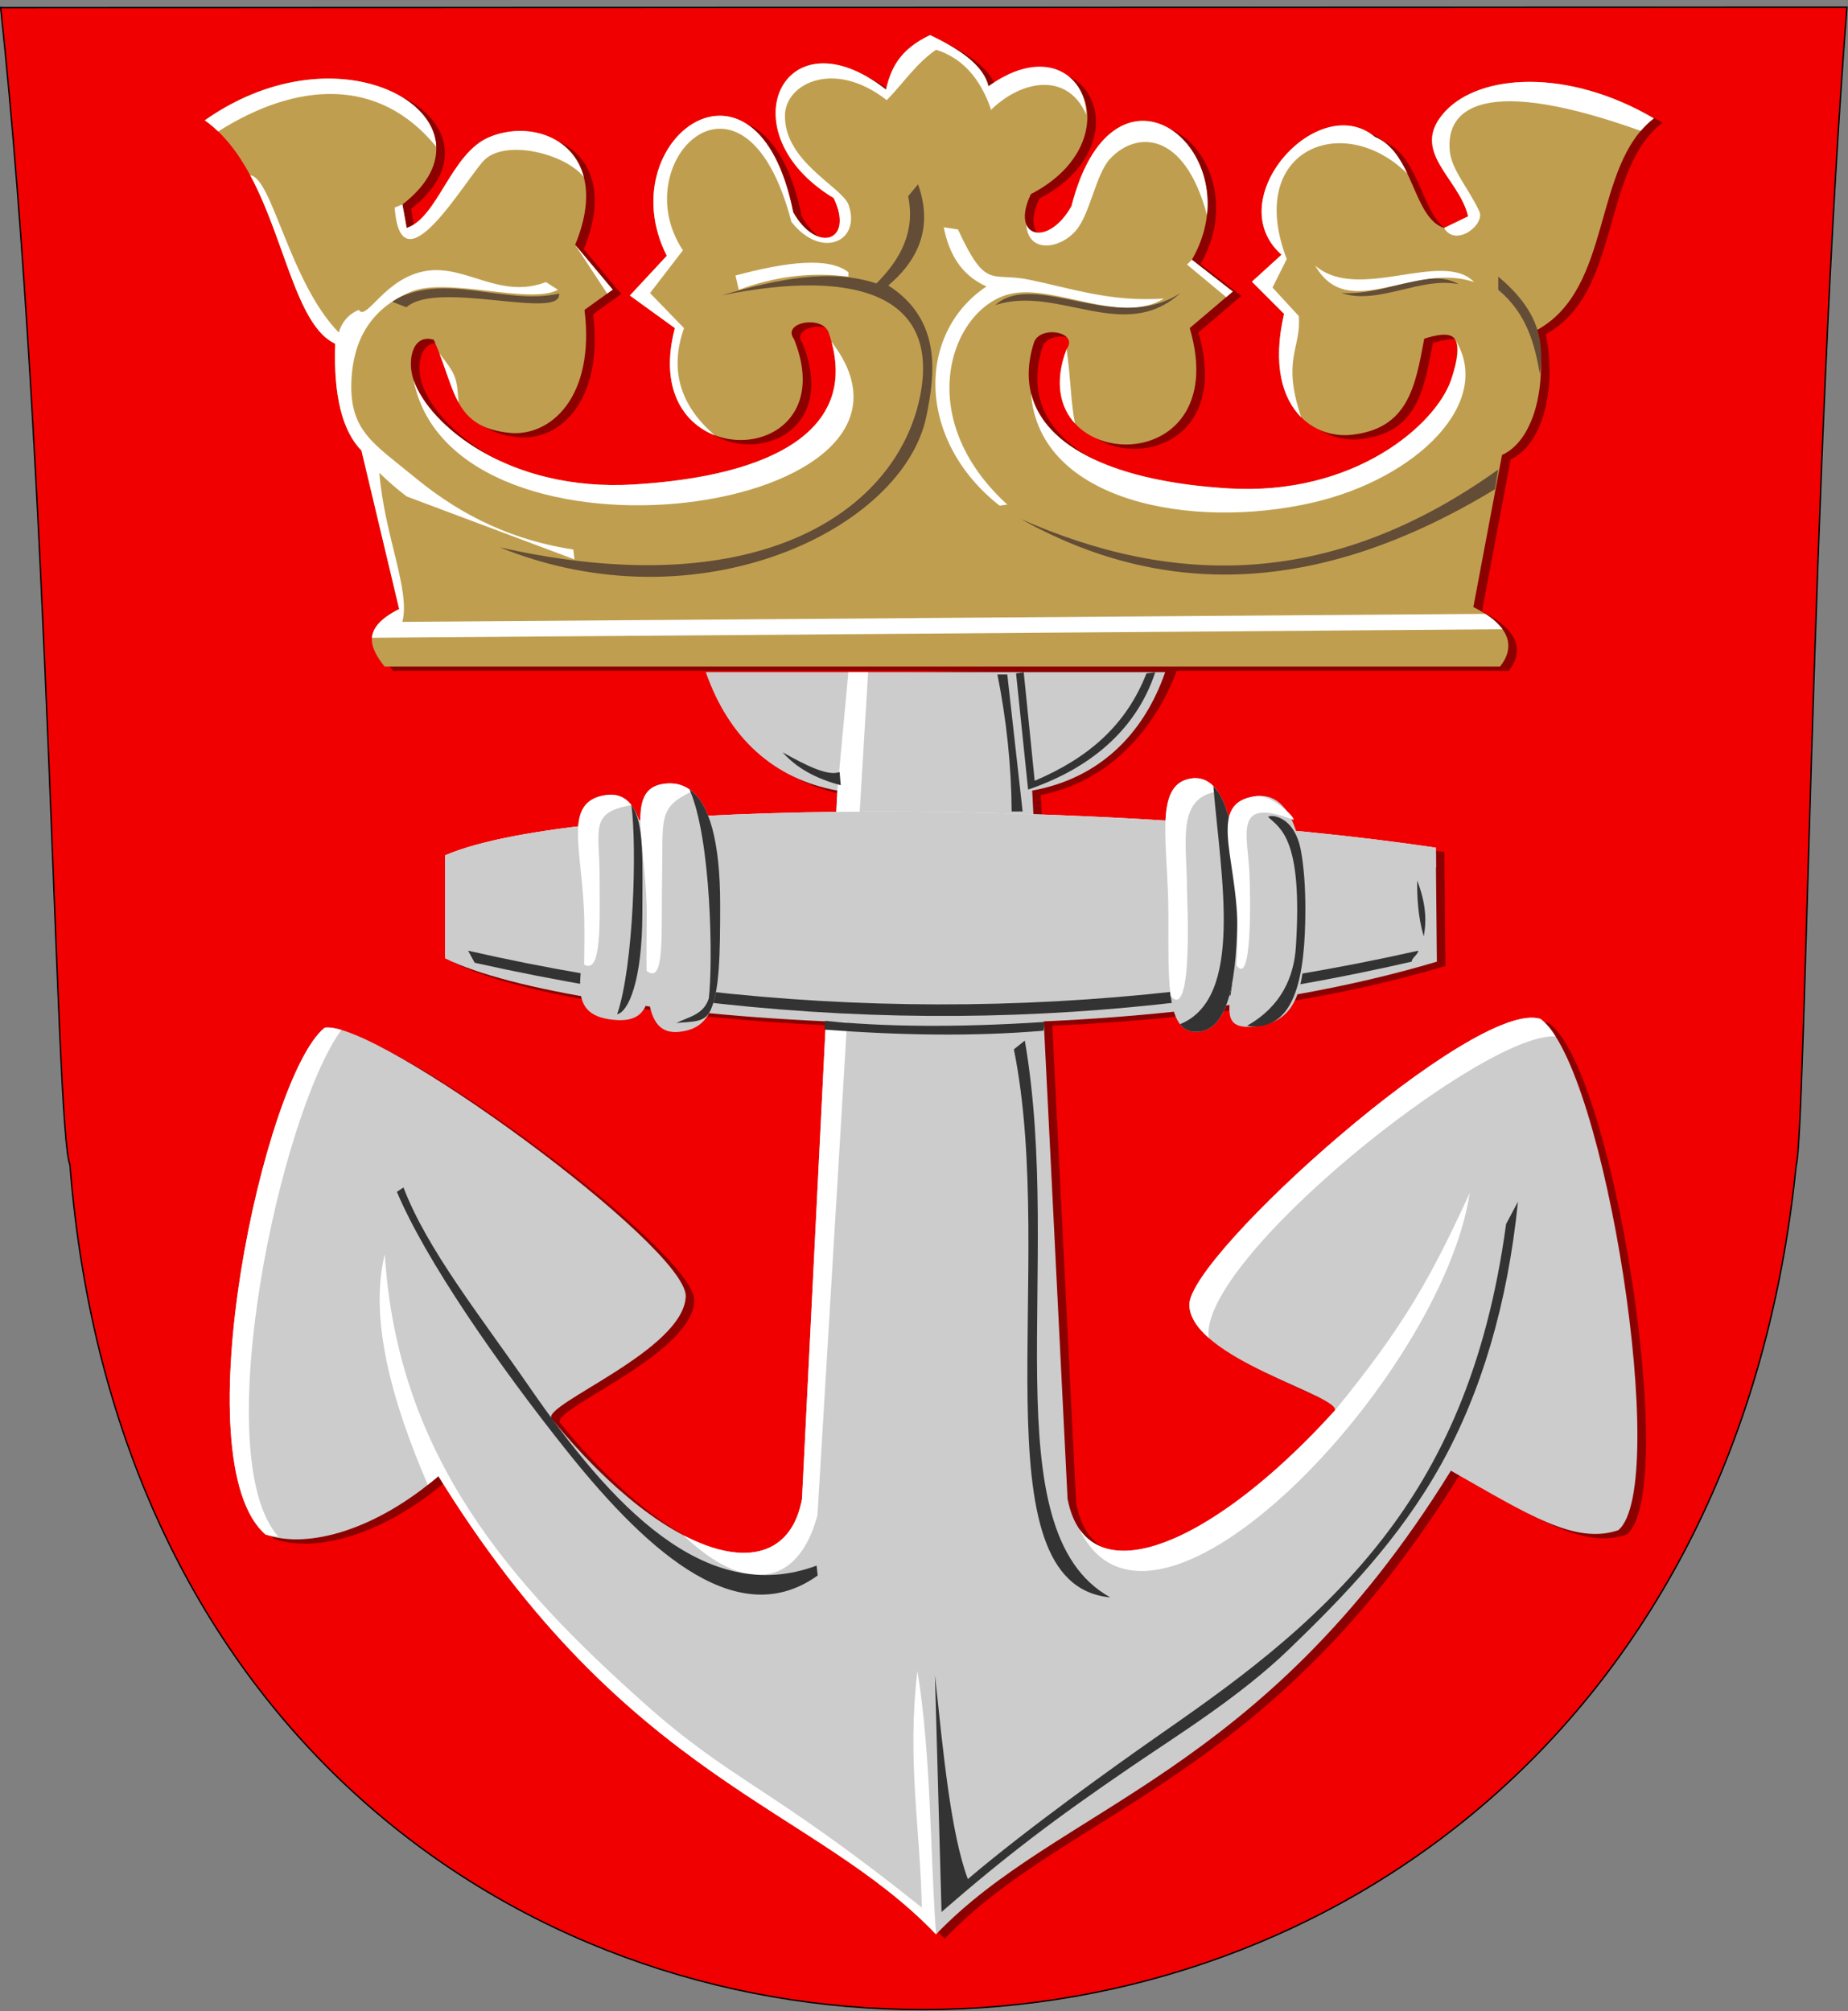 <?xml version="1.0" encoding="UTF-8"?>
<!DOCTYPE svg PUBLIC "-//W3C//DTD SVG 1.1//EN" "http://www.w3.org/Graphics/SVG/1.1/DTD/svg11.dtd">
<!-- Creator: CorelDRAW -->
<svg xmlns="http://www.w3.org/2000/svg" xml:space="preserve" width="500px" height="544px" shape-rendering="geometricPrecision" text-rendering="geometricPrecision" image-rendering="optimizeQuality" fill-rule="evenodd" clip-rule="evenodd"
viewBox="0 0 500 544"
 xmlns:xlink="http://www.w3.org/1999/xlink"
 xmlns:svg="http://www.w3.org/2000/svg"
 version="1.0">
 <rect x="0" y="0" width="500" height="544" fill="#808080" stroke="none"/>
 <g id="Layer_x0020_1">
  <path id="path1937" fill="#F00000" stroke="black" stroke-width="0.369" d="M0.171 2.065l499.554 -0.122c-9.504,121.172 -11.198,305.358 -13.755,313.397 -30.664,303.753 -443.156,305.133 -467.056,-0.286 -3.97,-8.932 -5.455,-188.965 -18.742,-312.99z"/>
  <path fill="#8C0000" d="M318.772 180.326l-125.481 2.669c6.182,17.747 18.344,28.922 35.597,32.039l-9.567 191.593c-4.545,25.094 -35.503,17.893 -67.821,-21.75 -2.209,-3.904 35.906,-18.481 36.365,-33.059 0.153,-13.538 -83.604,-74.814 -97.683,-72.637 -16.305,12.992 -38.836,117.306 -16.002,137.118 11.734,4.023 29.991,-1.442 46.765,-15.803 51.206,82.922 101.226,89.05 134.642,123.939 33.416,-34.889 88.09,-42.499 139.296,-125.421 20.629,11.692 33.549,20.122 45.282,16.099 14.235,-11.806 -3.552,-125.609 -21.043,-138.304 -17.637,-5.734 -95.168,63.843 -95.015,77.381 0.459,14.578 41.539,24.708 39.33,28.611 -33.504,36.975 -67.131,50.699 -72.269,23.826l-9.567 -191.593c17.254,-3.117 30.99,-16.96 37.172,-34.707z"/>
  <path fill="#8C0000" d="M122.751 232.554c37.157,-15.97 181.959,-14.866 268.04,-2.076l0.297 30.836c-93.451,27.968 -233.593,16.307 -268.336,-0.89l0 -27.871z"/>
  <path fill="#8C0000" d="M408.196 181.486l-301.827 0c-4.069,-5.187 -6.341,-10.374 3.956,-15.561l-10.201 -42.864c-5.23,-5.339 -7.597,-14.97 -7.102,-28.895 -14.086,-6.553 -14.758,-45.839 -35.283,-60.441 38.934,-27.388 81.799,0.945 53.465,22.759l1.147 6.366c8.446,-2.756 11.973,-20.293 22.418,-24.602 14.313,-5.906 33.61,4.075 23.159,29.148l10.163 12.128 -7.624 5.48c2.92,23.708 -9.296,34.502 -20.5,33.248 -15.132,-1.692 -14.282,-11.703 -20.273,-25.154 -5.682,-1.769 -7.356,5.435 -5.462,10.922 4.167,12.072 25.604,30.253 59.62,28.204 38.894,-2.343 61.428,-15.578 52.724,-40.928 -1.532,-5.004 -12.897,-3.026 -9.415,1.636 14.473,36.025 -42.959,37.708 -32.242,-3l-12.18 -8.818 9.988 -10.748c-15.746,-31.163 24.358,-60.938 34.192,-11.791 6.34,11.247 16.616,8.006 10.972,-3.82 -29.269,-17.654 -13.643,-51.049 14.147,-29.352 1.28,-5.452 3.459,-10.724 11.922,-14.739 8.464,4.014 14.524,8.397 15.805,13.849 25.01,-17.393 39.446,14.729 11.479,29.168 -5.643,11.826 4.632,14.531 10.972,3.283 11.63,-45.556 49.406,-14.534 32.582,14.474l11.061 8.601 -11.643 9.891c12.595,42.721 -46.088,39.339 -33.315,5.683 3.482,-4.662 -7.346,-6.64 -8.878,-1.636 -7.094,22.667 13.83,36.975 52.724,39.318 34.016,2.049 55.99,-17.206 60.157,-29.278 1.006,-2.914 2.578,-8.77 1.034,-11.13 -1.363,-2.082 -5.612,-0.918 -8.275,-0.089 -2.433,13.155 -4.436,24.296 -19.567,25.988 -11.204,1.253 -23.957,-8.467 -18.354,-32.712l-8.697 -8.7 8.017 -7.299c-16.89,-14.878 9.92,-44.713 25.305,-31.831 10.445,4.31 10.215,21.846 18.662,24.602l6.513 -3.146c-2.388,-10.472 -16.183,-17.638 -6.174,-28.417 9.351,-10.071 32.984,-11.81 56.42,1.902 -16.769,12.992 -11.002,45.839 -31.527,57.221 3,15.177 -1.095,30.108 -9.545,33.837l-7.758 41.142c10.297,5.187 11.309,10.911 7.24,16.098z"/>
  <path fill="#CCCCCC" d="M315.262 181.82l-124.295 0c6.182,17.747 18.344,28.922 35.597,32.039l-9.567 191.593c-4.545,25.094 -35.503,17.893 -67.821,-21.75 -2.209,-3.904 35.906,-18.481 36.365,-33.059 0.153,-13.538 -83.604,-74.814 -97.683,-72.637 -16.305,12.992 -38.836,117.306 -16.002,137.118 11.734,4.023 29.991,-1.442 46.765,-15.803 51.206,82.922 101.226,89.05 134.642,123.939 33.416,-34.889 88.09,-42.499 139.296,-125.421 20.629,11.692 33.549,20.122 45.282,16.099 14.235,-11.806 -3.552,-125.609 -21.043,-138.304 -17.637,-5.734 -95.168,63.843 -95.015,77.381 0.459,14.578 41.539,24.708 39.33,28.611 -33.504,36.975 -67.131,50.699 -72.269,23.826l-9.567 -191.593c17.254,-3.117 29.804,-14.292 35.986,-32.039z"/>
  <path fill="white" d="M120.428 231.379c37.157,-15.97 181.959,-14.866 268.04,-2.076l0.051 5.337c-10.766,-2.743 -22.001,-4.077 -33.556,-4.447 -5.408,-6.214 -28.003,-4.321 -40.409,-2.175 -44.296,-3.395 -81.386,-2.671 -116.904,-2.023 -4.124,-7.077 -29.593,-2.583 -41.225,2.87 -10.321,0.528 -23.467,2.854 -33.17,4.949 -1.675,5.116 -0.213,24.353 -2.827,25.437l0 -27.871z"/>
  <path fill="white" d="M420.886 280.362c-1.355,-2.129 -2.723,-3.738 -4.089,-4.73 -17.637,-5.734 -95.168,63.843 -95.015,77.381 0.1,3.189 2.144,6.165 5.254,8.91 -2.868,-21.034 74.182,-82.763 93.85,-81.561zm-167.625 242.896c-33.416,-34.889 -83.436,-41.017 -134.642,-123.939 -0.95,0.806 -1.905,1.58 -2.863,2.323 -9.71,-22.36 -15.961,-45.016 -11.637,-62.336 3.404,54.92 34.469,89.539 69.818,121.134 24.246,21.67 34.117,22.471 75.469,55.583 -0.395,-21.348 -4.052,-39.731 -1.186,-64.045 3.756,23.464 3.36,47.521 5.041,71.281zm-160.902 -244.655c-1.878,-0.552 -3.403,-0.769 -4.503,-0.599 -16.305,12.992 -38.836,117.306 -16.002,137.118 1.1,0.258 2.257,0.454 3.466,0.586 -19.375,-21.857 0.537,-114.455 17.039,-137.105zm142.518 -96.784l-5.337 0 -2.977 32.039 -9.567 191.593c-2.769,15.291 -15.347,18.591 -32.064,9.865 16.231,15.623 30.88,14.467 36.238,-5.393l13.707 -228.104zm162.781 140.883c-10.403,22.606 -17.545,35.724 -36.547,58.923 -29.316,32.353 -58.726,46.904 -69.063,32.034 20.086,41.594 98.059,-41.151 105.61,-90.958z"/>
  <path fill="#CCCCCC" d="M120.428 231.379c37.157,-15.97 181.959,-14.866 268.04,-2.076l0.297 30.836c-93.451,27.968 -233.593,16.307 -268.336,-0.89l0 -27.871z"/>
  <path fill="#333333" d="M107.382 322.406l1.779 -1.186c6.466,16.871 20.607,34.481 34.178,54.123 21.881,31.667 47.382,59.426 77.604,48.171l0.297 2.669c-20.947,15.043 -44.686,-4.68 -67.694,-33.468 -18.782,-23.5 -38.463,-51.955 -46.163,-70.309z"/>
  <path fill="#333333" d="M252.965 453.164l1.779 64.045c17.442,-15.161 30.61,-25.146 51.256,-39.234 12.806,-8.738 29.47,-19.01 42.804,-31.868 14.656,-14.134 29.813,-29.718 41.051,-49.882 10.892,-19.544 18.05,-43.444 20.85,-71.151l-3.21 6.028c-5.324,39.327 -17.975,65.275 -33.425,85.158 -18.908,24.332 -42.503,40.558 -61.45,53.798 -10.841,7.576 -34.799,24.676 -50.76,38.256 -4.68,-12.668 -6.654,-34.354 -8.895,-55.15z"/>
  <path fill="#333333" d="M126.654 257.175c83.744,19.069 169.372,19.674 257.069,0 0,0.988 -1.779,1.977 -1.779,2.965 -80.396,18.464 -162.837,20.576 -253.511,0.297l-1.779 -3.262z"/>
  <path fill="#CCCCCC" d="M322.05 210.624c10.054,-1.779 12.75,15.862 12.75,34.691 0,18.829 -2.102,33.209 -10.674,33.801 -8.572,0.593 -8.006,-12.897 -8.006,-31.726 0,-18.829 -4.124,-34.987 5.93,-36.767z"/>
  <path fill="#CCCCCC" d="M339.841 215.368c9.496,-1.186 13.343,11.711 13.343,30.54 0,18.829 -0.62,30.243 -13.343,31.726 -12.723,1.483 -4.681,-8.751 -5.041,-27.575 -0.359,-18.828 -8.237,-33.032 5.041,-34.691z"/>
  <path fill="#CCCCCC" d="M179.136 212.106c10.054,-1.779 15.715,8.746 15.715,32.615 0,23.869 -0.62,33.209 -10.971,34.395 -10.351,1.186 -8.895,-12.897 -8.895,-31.726 0,-18.829 -5.903,-33.505 4.151,-35.284z"/>
  <path fill="#CCCCCC" d="M164.014 215.071c9.481,-1.301 11.267,11.711 11.267,30.54 0,18.829 4.124,31.726 -9.488,30.243 -13.612,-1.483 -7.351,-12.606 -7.709,-26.982 -0.469,-18.825 -6.161,-32.143 5.93,-33.801z"/>
  <path fill="white" d="M164.014 215.071c2.963,-0.406 5.174,0.585 6.814,2.714 -11.513,2.017 -8.594,6.579 -8.594,19.523 0,12.209 0.629,26.355 -4.19,23.638 0.027,-3.366 0.129,-7.368 0.039,-12.074 -0.359,-18.828 -6.161,-32.143 5.93,-33.801z"/>
  <path fill="white" d="M179.136 212.106c3.142,-0.556 5.855,0.09 8.1,1.969 -9.293,4.43 -7.803,7.121 -8.1,23.234 -0.284,15.413 0.831,29.251 -4.189,25.32 -0.09,-4.478 0.038,-9.649 0.038,-15.239 0,-18.829 -5.903,-33.505 4.151,-35.284z"/>
  <path fill="white" d="M322.05 210.624c3.142,-0.556 5.565,0.785 7.412,3.465 -11.354,1.746 -8.302,13.834 -8.302,26.778 0,1.49 1.771,35.665 -4.414,28.581 -0.75,-5.579 -0.626,-13.233 -0.626,-22.058 0,-18.828 -4.124,-34.987 5.93,-36.767z"/>
  <path fill="#333333" d="M328.284 212.646c5,5.094 6.516,18.548 6.516,32.669 0,18.829 -2.102,33.209 -10.674,33.801 -2.143,0.148 -3.715,-0.584 -4.867,-2.059 17.414,-7.019 11.062,-39.859 9.025,-64.411z"/>
  <path fill="white" d="M339.841 215.368c4.404,-0.55 11.055,6.22 10.064,6.39 -16.4,-6.362 -12.289,4.008 -11.843,14.662 0.329,7.848 0.57,30.696 -3.521,24.66 0.185,-3.225 0.338,-6.904 0.26,-11.021 -0.359,-18.828 -8.237,-33.032 5.041,-34.691z"/>
  <path fill="#333333" d="M170.828 217.786c3.609,4.685 2.97,16.067 2.97,29.012 0,18.829 -3.881,26.982 -6.82,27.575 4.484,-13.078 5.377,-45.502 3.849,-56.586z"/>
  <path fill="#333333" d="M186.548 213.548c5.378,3.755 8.302,14.018 8.302,31.174 0,14.172 -0.219,23.222 -2.563,28.485 -1.604,3.601 -5.093,3.056 -9.297,3.538 3.265,-1.685 7.301,-2.157 8.784,-6.62 1.143,-9.417 0.706,-43.206 -5.226,-56.576z"/>
  <path fill="#333333" d="M343.102 221.001c0.472,-0.711 7.125,-0.608 8.899,9.241 0.806,4.477 1.182,9.782 1.182,15.666 0,18.828 -2.992,30.836 -12.75,31.726 -1.219,0.111 -2.217,0.058 -3.029,-0.158 9.231,-5.206 12.687,-13.148 13.213,-21.333 1.871,-29.102 -4.096,-31.977 -7.516,-35.142z"/>
  <path fill="#333333" d="M385.206 253.32c0.845,-4.393 0.554,-9.132 -1.779,-15.122 -0.002,4.743 0.193,9.585 1.779,15.122z"/>
  <path fill="#333333" d="M274.313 283.86l2.965 -2.372c10.575,61.277 -9.389,132.636 23.127,150.624 -36.805,-3.405 -14.19,-89.501 -26.092,-148.252z"/>
  <path fill="#333333" d="M269.866 182.456c2.47,12.354 3.755,24.708 3.855,37.063l2.965 0 -4.151 -37.063 -2.669 0z"/>
  <path fill="#333333" d="M274.906 182.159l3.262 31.429c16.309,-5.534 29.157,-15.813 34.395,-31.726l-2.372 0.297c-5.461,13.886 -15.492,22.781 -30.243,29.057l-2.965 -29.354 -2.076 0.297z"/>
  <path fill="#333333" d="M211.751 203.508c3.657,4.151 8.895,7.116 15.715,8.895l-0.297 -3.558c-3.156,1.197 -9.089,-1.773 -15.418,-5.337z"/>
  <path fill="#333333" d="M223.315 276.151l-0.297 2.372c21.027,1.581 40.645,1.877 59.301,0.297l0.297 -2.372c-24.562,1.618 -44.231,1.247 -59.301,-0.297z"/>
  <path fill="#BF9F4F" d="M405.872 180.31l-301.827 0c-4.069,-5.187 -6.341,-10.374 3.956,-15.561l-10.201 -42.864c-5.23,-5.339 -7.597,-14.97 -7.102,-28.895 -14.086,-6.553 -14.758,-45.839 -35.283,-60.441 38.934,-27.388 81.799,0.945 53.465,22.759l1.147 6.366c8.446,-2.756 11.973,-20.293 22.418,-24.602 14.313,-5.906 33.61,4.075 23.159,29.148l10.163 12.128 -7.624 5.48c2.92,23.708 -9.296,34.502 -20.5,33.248 -15.132,-1.692 -14.282,-11.703 -20.273,-25.154 -5.682,-1.769 -7.356,5.435 -5.462,10.922 4.167,12.072 25.604,30.253 59.62,28.204 38.894,-2.343 61.428,-15.578 52.724,-40.928 -1.532,-5.004 -12.897,-3.026 -9.415,1.636 14.473,36.025 -42.959,37.708 -32.242,-3l-12.18 -8.818 9.988 -10.748c-15.746,-31.163 24.358,-60.938 34.192,-11.791 6.34,11.247 16.616,8.006 10.972,-3.82 -29.269,-17.654 -13.643,-51.049 14.147,-29.352 1.28,-5.452 3.459,-10.724 11.922,-14.739 8.464,4.014 14.524,8.397 15.805,13.849 25.01,-17.393 39.446,14.729 11.479,29.168 -5.643,11.826 4.632,14.531 10.972,3.283 11.63,-45.556 49.406,-14.534 32.582,14.474l11.061 8.601 -11.643 9.891c12.595,42.721 -46.088,39.339 -33.315,5.683 3.482,-4.662 -7.346,-6.64 -8.878,-1.636 -7.094,22.667 13.83,36.975 52.724,39.318 34.016,2.049 55.99,-17.206 60.157,-29.278 1.006,-2.914 2.578,-8.77 1.034,-11.13 -1.363,-2.082 -5.612,-0.918 -8.275,-0.089 -2.433,13.155 -4.436,24.296 -19.567,25.988 -11.204,1.253 -23.957,-8.467 -18.354,-32.712l-8.697 -8.7 8.017 -7.299c-16.89,-14.878 9.92,-44.713 25.305,-31.831 10.445,4.31 10.215,21.846 18.662,24.602l6.513 -3.146c-2.388,-10.472 -16.183,-17.638 -6.174,-28.417 9.351,-10.071 32.984,-11.81 56.42,1.902 -16.769,12.992 -11.002,45.839 -31.527,57.221 3,15.177 -1.095,30.108 -9.545,33.837l-7.758 41.142c10.297,5.187 11.309,10.911 7.24,16.098z"/>
  <path fill="#644D36" d="M135.168 148.046c53.898,21.892 109.246,-4.884 115.494,-35.495 2.265,-11.097 4.315,-25.961 -10.32,-35.336 9.122,-7.691 11.805,-16.813 8.049,-27.366l-2.683 3.22c1.969,9.481 -1.967,16.993 -8.586,23.61 -12.341,-4.115 -26.651,-1.253 -41.855,3.22 37.352,-7.546 59.029,0.542 53.669,27.281 -6.034,30.103 -42.21,56.998 -113.768,40.867z"/>
  <path fill="#644D36" d="M105.951 81.564l3.996 1.553c8.35,-7.503 42.217,3.69 41.318,-3.7 -14.906,3.385 -31.112,-6.276 -45.314,2.146z"/>
  <path fill="#644D36" d="M319.382 79.272c-15.221,13.837 -33.11,-2.273 -50.109,3.262 10.852,-9.645 32.642,8.118 50.109,-3.262z"/>
  <path fill="#644D36" d="M394.694 76.9c-10.279,-2.174 -21.744,5.733 -31.726,2.372 12.651,0.692 23.226,-7.215 31.726,-2.372z"/>
  <path fill="#644D36" d="M276.092 140.352c41.733,18.484 84.38,18.78 129.276,-13.343l-0.89 5.337c-48.677,29.552 -90.78,29.058 -128.386,8.006z"/>
  <path fill="#644D36" d="M405.368 74.825l0 3.558c7.75,6.487 9.868,14.744 11.267,22.831 1.007,-8.201 0.426,-16.601 -11.267,-26.389z"/>
  <path fill="white" d="M272.534 136.498l-2.076 0.297c-22.534,-17.691 -22.534,-46.65 -3.558,-59.301 -6.968,-3.112 -10.131,-8.944 -11.564,-16.011l3.855 0.593c7.672,16.567 8.878,11.449 19.221,13.576 11.722,2.411 22.101,6.095 36.522,5.104 -11.747,7.258 -29.71,-4.024 -41.621,-1.239 -15.808,3.697 -26.937,33.108 -0.78,56.981z"/>
  <path fill="white" d="M199.001 74.528l0.89 3.855c9.191,-3.361 18.877,-4.942 29.65,-3.558l0 -1.186c-5.287,-4.152 -16.554,-2.867 -30.54,0.89z"/>
  <path fill="white" d="M398.845 76.307c-8.624,-8.895 -31.307,5.633 -42.993,-4.448 8.994,15.715 26.586,-1.186 42.993,4.448z"/>
  <path fill="white" d="M118.036 39.697c-0.699,-16.423 -32.812,-28.117 -62.622,-7.148 1.283,0.912 2.488,1.922 3.624,3.013 21.124,-13.397 43.41,-14.984 58.998,4.135zm39.918 8.203c-2.918,-11.28 -15.447,-14.981 -25.51,-10.829 -10.445,4.31 -13.971,21.846 -22.418,24.602l-1.147 -6.366 -2.091 0.837c1.682,23.258 19.308,-7.954 24.267,-12.861 5.699,-5.639 21.755,-1.844 26.899,4.617zm-2.351 18.32l10.163 12.128 -1.484 1.067 -8.68 -13.195zm-31.526 42.689c-1.973,-3.572 -3.191,-8.114 -5.185,-13.299 4.506,5.787 4.704,6.403 5.185,13.299zm100.898 -16.447c6.555,23.826 -15.77,36.317 -53.449,38.587 -34.016,2.049 -55.453,-16.133 -59.62,-28.204 10.893,55.433 149.024,36.183 113.069,-10.382zm-69.561 58.861l-0.297 -2.669c-19.703,-3.02 -33.218,-11.543 -43.143,-19.727 -10.566,-8.712 -17.202,-12.198 -16.918,-25.073 0.187,-8.457 2.863,-19.333 15.983,-24.883 9.974,-4.22 32.298,3.577 39.927,-0.588l-3.262 -2.076c-12.432,4.741 -21.526,-4.67 -32.23,-3.049 -11.396,1.725 -16.298,13.82 -18.405,10.58 -3.253,1.287 -4.862,4.067 -5.404,6.109 -13.32,-13.576 -18.042,-41.978 -23.95,-42.509 9.421,17.492 12.457,40.657 22.981,45.553 -0.495,13.924 1.872,23.556 7.102,28.895l10.201 42.864c-5.149,2.593 -7.155,5.187 -7.365,7.781l305.885 -2.312c-1.011,-1.402 -2.536,-2.796 -4.644,-4.161l-293.012 2.167c2.224,-8.549 -4.892,-23.473 -6.227,-40.325 2.399,2.34 4.865,4.464 7.393,6.392m333.891 -98.889c1.058,-1.238 2.231,-2.374 3.541,-3.389 -23.436,-13.713 -47.068,-11.973 -56.42,-1.902 -10.009,10.779 3.786,17.946 6.174,28.417l-6.513 3.146c3.257,5.422 11.407,-1.166 9.475,-4.639 -2.787,-6.014 -7.432,-11.026 -7.927,-16.217 -1.172,-12.298 10.527,-20.151 51.669,-5.416zm-91.872 77.467c-5.332,-15.904 0.074,-18.498 -0.645,-27.37l-7.116 -7.709 3.855 -7.709c-11.357,-29.636 15.238,-40.297 32.642,-23.085 -2.017,-4.239 -4.499,-8.173 -8.742,-9.924 -15.386,-12.882 -42.195,16.953 -25.305,31.831l-8.017 7.299 8.697 8.7c-3.195,13.827 -0.42,22.93 4.632,27.968m3.131 23.084c28.279,-6.502 49.243,-27.325 38.434,-44.238 1.763,2.352 0.03,8.044 -1.034,11.13 -4.166,12.071 -26.14,31.326 -60.157,29.278 -30.386,-1.83 -49.804,-10.964 -53.462,-25.68 2.136,29.21 43.45,37.046 76.219,29.511m-66.603 -41.513c-3.393,8.94 -1.744,15.744 2.272,20.115 -1.124,-5.566 -1.137,-12.172 -2.272,-20.115zm43.185 -14.068l1.773 -1.507 -11.061 -8.601 -1.313 1.299 10.601 8.809zm-31.398 -37.442c6.841,-7.369 19.974,-7.897 26.193,15.196 2.633,-24.079 -26.671,-41.485 -36.665,-2.335 -4.359,7.732 -10.578,8.87 -12.205,4.984 0.484,7.883 9.17,6.628 13.465,1.518 3.88,-4.617 5.277,-15.124 9.212,-19.362m-32.278 -13.47c-2.964,-8.5 -7.906,-13.837 -14.825,-16.011 -5.337,3.657 -8.895,9.093 -13.343,13.639 -14.236,-11.146 -27.431,-4.497 -27.542,4.111 -0.161,12.453 15.037,19.138 17.165,24.057 3.658,10.18 -7.412,15.023 -15.418,4.744 -12.604,-48.438 -45.318,-16.315 -29.354,7.709l-8.895 11.564 9.192 9.488c-3.938,11.186 -1.166,20.844 8.316,28.976 -8.509,-3.269 -15.057,-12.76 -10.787,-28.979l-12.18 -8.818 9.988 -10.748c-15.746,-31.163 24.358,-60.938 34.192,-11.791 6.34,11.247 16.616,8.006 10.972,-3.82 -29.269,-17.654 -13.643,-51.049 14.147,-29.352 1.28,-5.452 3.459,-10.724 11.922,-14.739 8.464,4.014 14.524,8.397 15.805,13.849 15.066,-10.906 26.242,-3.364 26.452,7.651 -5.043,-11.532 -17.401,-9.472 -25.807,-1.234"/>
 </g>
</svg>
